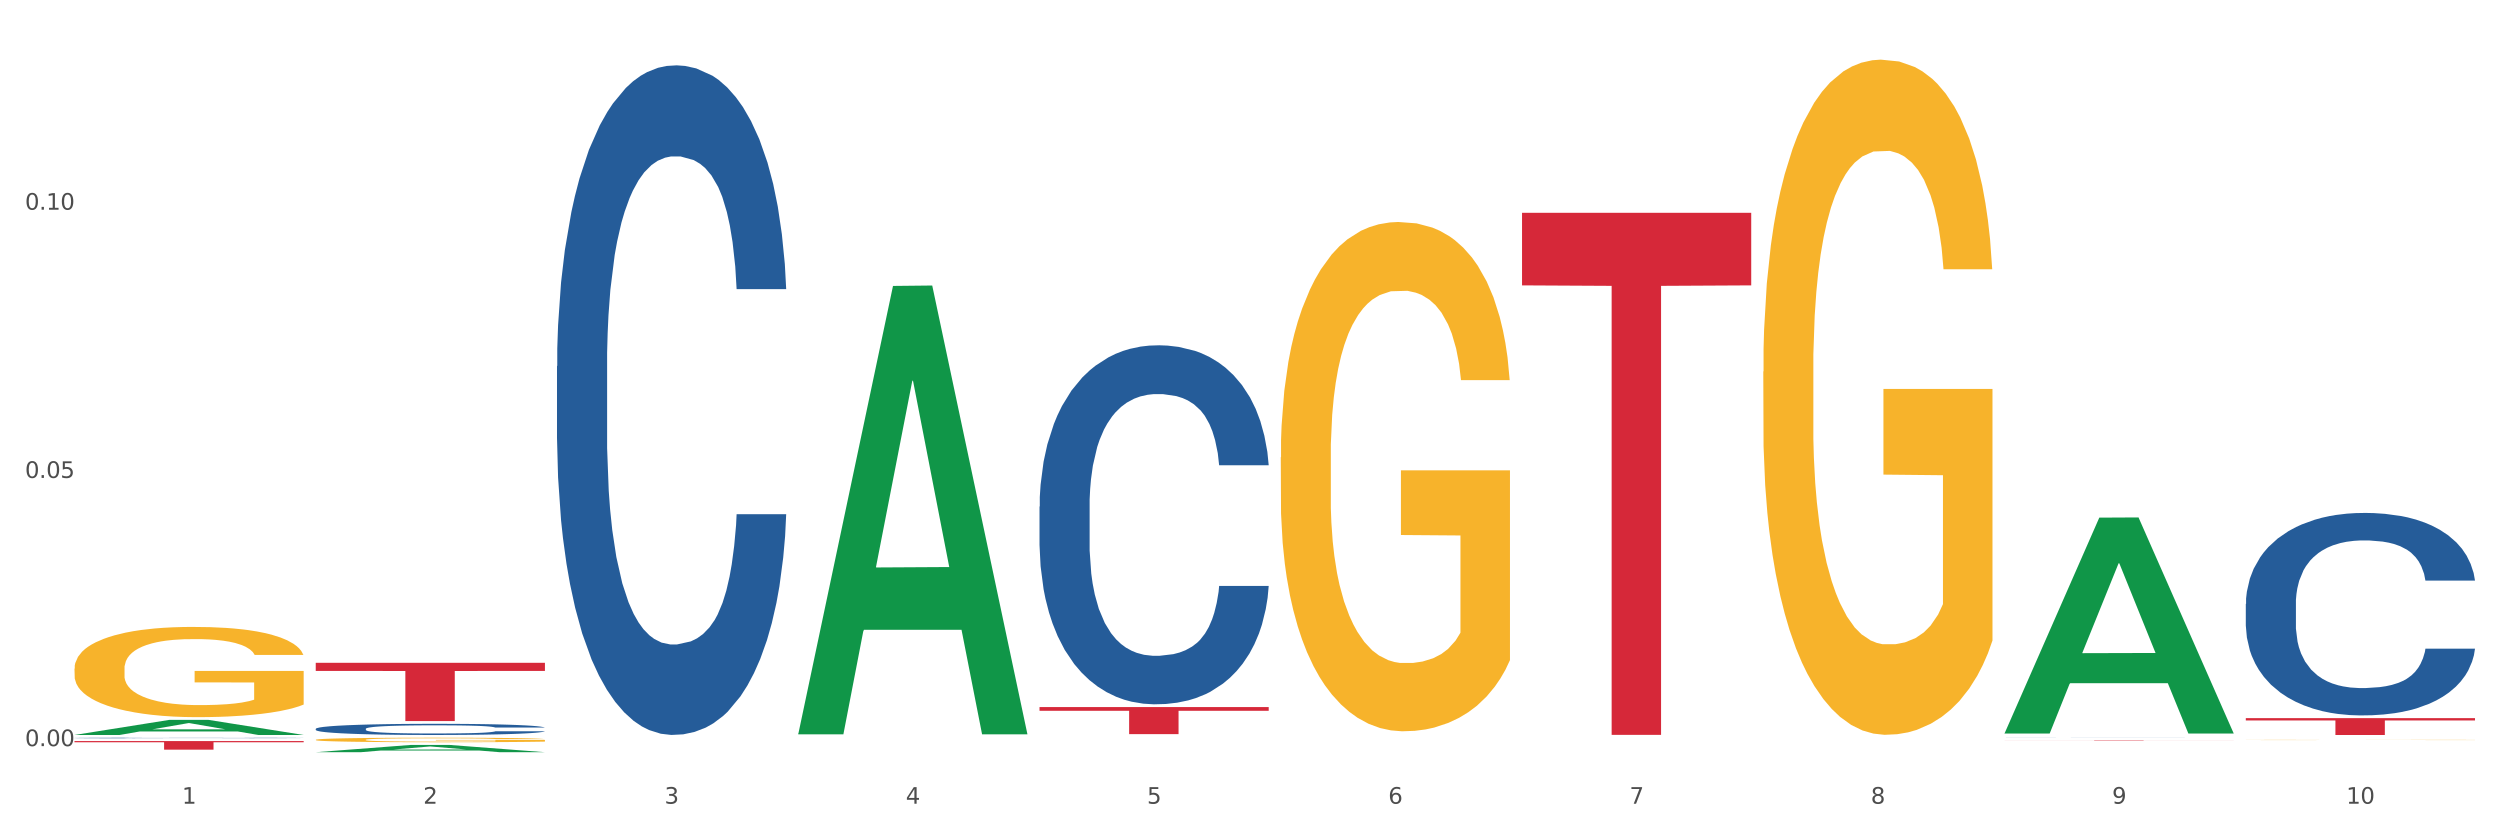 <?xml version="1.0" encoding="utf-8" standalone="no"?>
<!DOCTYPE svg PUBLIC "-//W3C//DTD SVG 1.1//EN"
  "http://www.w3.org/Graphics/SVG/1.1/DTD/svg11.dtd">
<svg xmlns:xlink="http://www.w3.org/1999/xlink" width="1080pt" height="360pt" viewBox="0 0 1080 360" xmlns="http://www.w3.org/2000/svg" version="1.1">
 <rect x="0" y="0" width="1080" height="360" fill="#333333" stroke="none"/>
 <defs>
  <style type="text/css">*{stroke-linejoin: round; stroke-linecap: butt}</style>
 </defs>
 <g id="figure_1">
  <g id="patch_1">
   <path d="M 0 360 
L 1080 360 
L 1080 0 
L 0 0 
z
" style="fill: #ffffff; stroke: #ffffff; stroke-linejoin: miter"/>
  </g>
  <g id="axes_1">
   <g id="matplotlib.axis_1">
    <g id="xtick_1">
     <g id="text_1">
      <!-- 1 -->
      <g style="fill: #4d4d4d" transform="translate(78.627 347.204) scale(0.096 -0.096)">
       <defs>
        <path id="DejaVuSans-31" d="M 794 531 
L 1825 531 
L 1825 4091 
L 703 3866 
L 703 4441 
L 1819 4666 
L 2450 4666 
L 2450 531 
L 3481 531 
L 3481 0 
L 794 0 
L 794 531 
z
" transform="scale(0.016)"/>
       </defs>
       <use xlink:href="#DejaVuSans-31"/>
      </g>
     </g>
    </g>
    <g id="xtick_2">
     <g id="text_2">
      <!-- 2 -->
      <g style="fill: #4d4d4d" transform="translate(182.851 347.204) scale(0.096 -0.096)">
       <defs>
        <path id="DejaVuSans-32" d="M 1228 531 
L 3431 531 
L 3431 0 
L 469 0 
L 469 531 
Q 828 903 1448 1529 
Q 2069 2156 2228 2338 
Q 2531 2678 2651 2914 
Q 2772 3150 2772 3378 
Q 2772 3750 2511 3984 
Q 2250 4219 1831 4219 
Q 1534 4219 1204 4116 
Q 875 4013 500 3803 
L 500 4441 
Q 881 4594 1212 4672 
Q 1544 4750 1819 4750 
Q 2544 4750 2975 4387 
Q 3406 4025 3406 3419 
Q 3406 3131 3298 2873 
Q 3191 2616 2906 2266 
Q 2828 2175 2409 1742 
Q 1991 1309 1228 531 
z
" transform="scale(0.016)"/>
       </defs>
       <use xlink:href="#DejaVuSans-32"/>
      </g>
     </g>
    </g>
    <g id="xtick_3">
     <g id="text_3">
      <!-- 3 -->
      <g style="fill: #4d4d4d" transform="translate(287.074 347.204) scale(0.096 -0.096)">
       <defs>
        <path id="DejaVuSans-33" d="M 2597 2516 
Q 3050 2419 3304 2112 
Q 3559 1806 3559 1356 
Q 3559 666 3084 287 
Q 2609 -91 1734 -91 
Q 1441 -91 1130 -33 
Q 819 25 488 141 
L 488 750 
Q 750 597 1062 519 
Q 1375 441 1716 441 
Q 2309 441 2620 675 
Q 2931 909 2931 1356 
Q 2931 1769 2642 2001 
Q 2353 2234 1838 2234 
L 1294 2234 
L 1294 2753 
L 1863 2753 
Q 2328 2753 2575 2939 
Q 2822 3125 2822 3475 
Q 2822 3834 2567 4026 
Q 2313 4219 1838 4219 
Q 1578 4219 1281 4162 
Q 984 4106 628 3988 
L 628 4550 
Q 988 4650 1302 4700 
Q 1616 4750 1894 4750 
Q 2613 4750 3031 4423 
Q 3450 4097 3450 3541 
Q 3450 3153 3228 2886 
Q 3006 2619 2597 2516 
z
" transform="scale(0.016)"/>
       </defs>
       <use xlink:href="#DejaVuSans-33"/>
      </g>
     </g>
    </g>
    <g id="xtick_4">
     <g id="text_4">
      <!-- 4 -->
      <g style="fill: #4d4d4d" transform="translate(391.298 347.204) scale(0.096 -0.096)">
       <defs>
        <path id="DejaVuSans-34" d="M 2419 4116 
L 825 1625 
L 2419 1625 
L 2419 4116 
z
M 2253 4666 
L 3047 4666 
L 3047 1625 
L 3713 1625 
L 3713 1100 
L 3047 1100 
L 3047 0 
L 2419 0 
L 2419 1100 
L 313 1100 
L 313 1709 
L 2253 4666 
z
" transform="scale(0.016)"/>
       </defs>
       <use xlink:href="#DejaVuSans-34"/>
      </g>
     </g>
    </g>
    <g id="xtick_5">
     <g id="text_5">
      <!-- 5 -->
      <g style="fill: #4d4d4d" transform="translate(495.522 347.204) scale(0.096 -0.096)">
       <defs>
        <path id="DejaVuSans-35" d="M 691 4666 
L 3169 4666 
L 3169 4134 
L 1269 4134 
L 1269 2991 
Q 1406 3038 1543 3061 
Q 1681 3084 1819 3084 
Q 2600 3084 3056 2656 
Q 3513 2228 3513 1497 
Q 3513 744 3044 326 
Q 2575 -91 1722 -91 
Q 1428 -91 1123 -41 
Q 819 9 494 109 
L 494 744 
Q 775 591 1075 516 
Q 1375 441 1709 441 
Q 2250 441 2565 725 
Q 2881 1009 2881 1497 
Q 2881 1984 2565 2268 
Q 2250 2553 1709 2553 
Q 1456 2553 1204 2497 
Q 953 2441 691 2322 
L 691 4666 
z
" transform="scale(0.016)"/>
       </defs>
       <use xlink:href="#DejaVuSans-35"/>
      </g>
     </g>
    </g>
    <g id="xtick_6">
     <g id="text_6">
      <!-- 6 -->
      <g style="fill: #4d4d4d" transform="translate(599.745 347.204) scale(0.096 -0.096)">
       <defs>
        <path id="DejaVuSans-36" d="M 2113 2584 
Q 1688 2584 1439 2293 
Q 1191 2003 1191 1497 
Q 1191 994 1439 701 
Q 1688 409 2113 409 
Q 2538 409 2786 701 
Q 3034 994 3034 1497 
Q 3034 2003 2786 2293 
Q 2538 2584 2113 2584 
z
M 3366 4563 
L 3366 3988 
Q 3128 4100 2886 4159 
Q 2644 4219 2406 4219 
Q 1781 4219 1451 3797 
Q 1122 3375 1075 2522 
Q 1259 2794 1537 2939 
Q 1816 3084 2150 3084 
Q 2853 3084 3261 2657 
Q 3669 2231 3669 1497 
Q 3669 778 3244 343 
Q 2819 -91 2113 -91 
Q 1303 -91 875 529 
Q 447 1150 447 2328 
Q 447 3434 972 4092 
Q 1497 4750 2381 4750 
Q 2619 4750 2861 4703 
Q 3103 4656 3366 4563 
z
" transform="scale(0.016)"/>
       </defs>
       <use xlink:href="#DejaVuSans-36"/>
      </g>
     </g>
    </g>
    <g id="xtick_7">
     <g id="text_7">
      <!-- 7 -->
      <g style="fill: #4d4d4d" transform="translate(703.969 347.204) scale(0.096 -0.096)">
       <defs>
        <path id="DejaVuSans-37" d="M 525 4666 
L 3525 4666 
L 3525 4397 
L 1831 0 
L 1172 0 
L 2766 4134 
L 525 4134 
L 525 4666 
z
" transform="scale(0.016)"/>
       </defs>
       <use xlink:href="#DejaVuSans-37"/>
      </g>
     </g>
    </g>
    <g id="xtick_8">
     <g id="text_8">
      <!-- 8 -->
      <g style="fill: #4d4d4d" transform="translate(808.193 347.204) scale(0.096 -0.096)">
       <defs>
        <path id="DejaVuSans-38" d="M 2034 2216 
Q 1584 2216 1326 1975 
Q 1069 1734 1069 1313 
Q 1069 891 1326 650 
Q 1584 409 2034 409 
Q 2484 409 2743 651 
Q 3003 894 3003 1313 
Q 3003 1734 2745 1975 
Q 2488 2216 2034 2216 
z
M 1403 2484 
Q 997 2584 770 2862 
Q 544 3141 544 3541 
Q 544 4100 942 4425 
Q 1341 4750 2034 4750 
Q 2731 4750 3128 4425 
Q 3525 4100 3525 3541 
Q 3525 3141 3298 2862 
Q 3072 2584 2669 2484 
Q 3125 2378 3379 2068 
Q 3634 1759 3634 1313 
Q 3634 634 3220 271 
Q 2806 -91 2034 -91 
Q 1263 -91 848 271 
Q 434 634 434 1313 
Q 434 1759 690 2068 
Q 947 2378 1403 2484 
z
M 1172 3481 
Q 1172 3119 1398 2916 
Q 1625 2713 2034 2713 
Q 2441 2713 2670 2916 
Q 2900 3119 2900 3481 
Q 2900 3844 2670 4047 
Q 2441 4250 2034 4250 
Q 1625 4250 1398 4047 
Q 1172 3844 1172 3481 
z
" transform="scale(0.016)"/>
       </defs>
       <use xlink:href="#DejaVuSans-38"/>
      </g>
     </g>
    </g>
    <g id="xtick_9">
     <g id="text_9">
      <!-- 9 -->
      <g style="fill: #4d4d4d" transform="translate(912.416 347.204) scale(0.096 -0.096)">
       <defs>
        <path id="DejaVuSans-39" d="M 703 97 
L 703 672 
Q 941 559 1184 500 
Q 1428 441 1663 441 
Q 2288 441 2617 861 
Q 2947 1281 2994 2138 
Q 2813 1869 2534 1725 
Q 2256 1581 1919 1581 
Q 1219 1581 811 2004 
Q 403 2428 403 3163 
Q 403 3881 828 4315 
Q 1253 4750 1959 4750 
Q 2769 4750 3195 4129 
Q 3622 3509 3622 2328 
Q 3622 1225 3098 567 
Q 2575 -91 1691 -91 
Q 1453 -91 1209 -44 
Q 966 3 703 97 
z
M 1959 2075 
Q 2384 2075 2632 2365 
Q 2881 2656 2881 3163 
Q 2881 3666 2632 3958 
Q 2384 4250 1959 4250 
Q 1534 4250 1286 3958 
Q 1038 3666 1038 3163 
Q 1038 2656 1286 2365 
Q 1534 2075 1959 2075 
z
" transform="scale(0.016)"/>
       </defs>
       <use xlink:href="#DejaVuSans-39"/>
      </g>
     </g>
    </g>
    <g id="xtick_10">
     <g id="text_10">
      <!-- 10 -->
      <g style="fill: #4d4d4d" transform="translate(1013.586 347.204) scale(0.096 -0.096)">
       <defs>
        <path id="DejaVuSans-30" d="M 2034 4250 
Q 1547 4250 1301 3770 
Q 1056 3291 1056 2328 
Q 1056 1369 1301 889 
Q 1547 409 2034 409 
Q 2525 409 2770 889 
Q 3016 1369 3016 2328 
Q 3016 3291 2770 3770 
Q 2525 4250 2034 4250 
z
M 2034 4750 
Q 2819 4750 3233 4129 
Q 3647 3509 3647 2328 
Q 3647 1150 3233 529 
Q 2819 -91 2034 -91 
Q 1250 -91 836 529 
Q 422 1150 422 2328 
Q 422 3509 836 4129 
Q 1250 4750 2034 4750 
z
" transform="scale(0.016)"/>
       </defs>
       <use xlink:href="#DejaVuSans-31"/>
       <use xlink:href="#DejaVuSans-30" transform="translate(63.623 0)"/>
      </g>
     </g>
    </g>
    <g id="xtick_11"/>
    <g id="xtick_12"/>
    <g id="xtick_13"/>
    <g id="xtick_14"/>
    <g id="xtick_15"/>
    <g id="xtick_16"/>
    <g id="xtick_17"/>
    <g id="xtick_18"/>
    <g id="xtick_19"/>
   </g>
   <g id="matplotlib.axis_2">
    <g id="ytick_1">
     <g id="text_11">
      <!-- 0.00 -->
      <g style="fill: #4d4d4d" transform="translate(10.8 322.331) scale(0.096 -0.096)">
       <defs>
        <path id="DejaVuSans-2e" d="M 684 794 
L 1344 794 
L 1344 0 
L 684 0 
L 684 794 
z
" transform="scale(0.016)"/>
       </defs>
       <use xlink:href="#DejaVuSans-30"/>
       <use xlink:href="#DejaVuSans-2e" transform="translate(63.623 0)"/>
       <use xlink:href="#DejaVuSans-30" transform="translate(95.41 0)"/>
       <use xlink:href="#DejaVuSans-30" transform="translate(159.033 0)"/>
      </g>
     </g>
    </g>
    <g id="ytick_2">
     <g id="text_12">
      <!-- 0.05 -->
      <g style="fill: #4d4d4d" transform="translate(10.8 206.462) scale(0.096 -0.096)">
       <use xlink:href="#DejaVuSans-30"/>
       <use xlink:href="#DejaVuSans-2e" transform="translate(63.623 0)"/>
       <use xlink:href="#DejaVuSans-30" transform="translate(95.41 0)"/>
       <use xlink:href="#DejaVuSans-35" transform="translate(159.033 0)"/>
      </g>
     </g>
    </g>
    <g id="ytick_3">
     <g id="text_13">
      <!-- 0.10 -->
      <g style="fill: #4d4d4d" transform="translate(10.8 90.592) scale(0.096 -0.096)">
       <use xlink:href="#DejaVuSans-30"/>
       <use xlink:href="#DejaVuSans-2e" transform="translate(63.623 0)"/>
       <use xlink:href="#DejaVuSans-31" transform="translate(95.41 0)"/>
       <use xlink:href="#DejaVuSans-30" transform="translate(159.033 0)"/>
      </g>
     </g>
    </g>
    <g id="ytick_4"/>
    <g id="ytick_5"/>
    <g id="ytick_6"/>
   </g>
   <g id="PolyCollection_1">
    <path d="M 32.175 317.5 
L 32.277 317.494 
L 73.107 310.992 
L 90.051 310.986 
L 131.187 317.512 
L 111.589 317.512 
L 102.709 315.992 
L 60.552 315.992 
L 60.246 316.017 
L 51.671 317.512 
L 32.175 317.512 
L 32.175 317.5 
L 65.86 315.085 
L 97.401 315.079 
L 81.783 312.377 
L 81.579 312.364 
L 81.375 312.383 
L 65.758 315.079 
L 65.86 315.085 
L 32.175 317.5 
z
" clip-path="url(#pa14720cb30)" style="fill: #109648"/>
    <path d="M 32.175 318.808 
L 32.292 318.807 
L 32.292 318.8 
L 32.643 318.791 
L 33.931 318.773 
L 35.569 318.76 
L 38.378 318.744 
L 39.899 318.738 
L 41.889 318.73 
L 45.985 318.719 
L 50.667 318.709 
L 53.944 318.703 
L 56.401 318.7 
L 61.902 318.693 
L 65.062 318.69 
L 68.339 318.688 
L 71.148 318.687 
L 75.829 318.685 
L 79.575 318.684 
L 83.905 318.684 
L 87.533 318.684 
L 92.331 318.685 
L 99.354 318.688 
L 102.045 318.69 
L 105.674 318.693 
L 109.419 318.697 
L 112.462 318.701 
L 115.973 318.707 
L 119.601 318.714 
L 123.112 318.724 
L 125.57 318.733 
L 127.559 318.742 
L 129.315 318.753 
L 130.602 318.766 
L 131.187 318.776 
L 109.77 318.776 
L 109.185 318.767 
L 108.014 318.757 
L 106.844 318.75 
L 105.557 318.744 
L 103.567 318.738 
L 101.811 318.734 
L 98.886 318.729 
L 96.194 318.726 
L 93.97 318.724 
L 91.278 318.723 
L 85.543 318.721 
L 81.447 318.721 
L 78.872 318.722 
L 75.712 318.723 
L 73.021 318.725 
L 69.861 318.728 
L 67.403 318.731 
L 64.945 318.736 
L 63.541 318.739 
L 61.434 318.744 
L 60.03 318.749 
L 58.157 318.756 
L 57.104 318.762 
L 55.231 318.776 
L 54.412 318.787 
L 54.061 318.794 
L 53.827 318.802 
L 53.827 318.841 
L 54.529 318.859 
L 55.114 318.867 
L 56.05 318.875 
L 57.806 318.886 
L 60.381 318.897 
L 63.072 318.905 
L 65.296 318.91 
L 67.403 318.913 
L 69.509 318.916 
L 72.084 318.919 
L 74.191 318.92 
L 77.351 318.922 
L 81.096 318.922 
L 84.022 318.922 
L 89.991 318.921 
L 92.683 318.92 
L 95.257 318.918 
L 98.066 318.915 
L 100.29 318.912 
L 101.577 318.91 
L 103.684 318.905 
L 105.322 318.9 
L 106.727 318.894 
L 107.663 318.889 
L 108.717 318.882 
L 109.536 318.873 
L 109.77 318.869 
L 131.187 318.869 
L 130.719 318.878 
L 129.9 318.887 
L 128.262 318.898 
L 126.974 318.905 
L 124.985 318.913 
L 122.878 318.921 
L 119.952 318.928 
L 117.26 318.934 
L 114.451 318.939 
L 111.408 318.944 
L 105.908 318.95 
L 103.918 318.952 
L 99.705 318.955 
L 96.428 318.957 
L 91.629 318.958 
L 86.714 318.959 
L 81.564 318.96 
L 77 318.959 
L 71.967 318.958 
L 68.807 318.956 
L 65.296 318.954 
L 61.2 318.95 
L 57.338 318.946 
L 53.71 318.941 
L 50.316 318.935 
L 47.156 318.929 
L 43.059 318.918 
L 40.016 318.907 
L 37.793 318.897 
L 36.271 318.889 
L 34.75 318.878 
L 33.931 318.871 
L 32.643 318.854 
L 32.175 318.837 
L 32.175 318.808 
z
" clip-path="url(#pa14720cb30)" style="fill: #255c99"/>
    <path d="M 136.399 314.855 
L 136.516 314.851 
L 136.516 314.727 
L 136.867 314.56 
L 138.154 314.251 
L 139.793 314.018 
L 142.602 313.745 
L 144.123 313.63 
L 146.113 313.502 
L 150.209 313.295 
L 154.89 313.119 
L 158.167 313.022 
L 160.625 312.96 
L 166.126 312.85 
L 169.286 312.801 
L 172.563 312.762 
L 175.372 312.735 
L 180.053 312.705 
L 183.798 312.691 
L 188.129 312.687 
L 191.757 312.691 
L 196.555 312.709 
L 203.577 312.762 
L 206.269 312.793 
L 209.897 312.846 
L 213.642 312.916 
L 216.685 312.987 
L 220.196 313.088 
L 223.824 313.22 
L 227.336 313.388 
L 229.793 313.542 
L 231.783 313.705 
L 233.538 313.903 
L 234.826 314.119 
L 235.411 314.3 
L 213.993 314.3 
L 213.408 314.137 
L 212.238 313.96 
L 211.068 313.841 
L 209.78 313.745 
L 207.791 313.634 
L 206.035 313.564 
L 203.109 313.48 
L 200.417 313.427 
L 198.194 313.396 
L 195.502 313.37 
L 189.767 313.344 
L 185.671 313.344 
L 183.096 313.352 
L 179.936 313.374 
L 177.244 313.405 
L 174.084 313.458 
L 171.626 313.515 
L 169.169 313.59 
L 167.764 313.643 
L 165.658 313.74 
L 164.253 313.819 
L 162.381 313.956 
L 161.327 314.053 
L 159.455 314.304 
L 158.635 314.489 
L 158.284 314.617 
L 158.05 314.758 
L 158.05 315.445 
L 158.752 315.754 
L 159.338 315.886 
L 160.274 316.036 
L 162.029 316.23 
L 164.604 316.419 
L 167.296 316.556 
L 169.52 316.64 
L 171.626 316.701 
L 173.733 316.75 
L 176.308 316.794 
L 178.415 316.82 
L 181.575 316.847 
L 185.32 316.86 
L 188.246 316.86 
L 194.214 316.838 
L 196.906 316.816 
L 199.481 316.785 
L 202.29 316.737 
L 204.514 316.684 
L 205.801 316.644 
L 207.908 316.56 
L 209.546 316.472 
L 210.951 316.371 
L 211.887 316.283 
L 212.94 316.151 
L 213.759 316.001 
L 213.993 315.921 
L 235.411 315.921 
L 234.943 316.08 
L 234.124 316.234 
L 232.485 316.441 
L 231.198 316.56 
L 229.208 316.706 
L 227.102 316.829 
L 224.176 316.966 
L 221.484 317.067 
L 218.675 317.155 
L 215.632 317.235 
L 210.131 317.345 
L 208.142 317.376 
L 203.928 317.428 
L 200.651 317.459 
L 195.853 317.49 
L 190.937 317.508 
L 185.788 317.512 
L 181.223 317.503 
L 176.191 317.477 
L 173.031 317.451 
L 169.52 317.411 
L 165.424 317.349 
L 161.561 317.274 
L 157.933 317.186 
L 154.539 317.085 
L 151.379 316.97 
L 147.283 316.781 
L 144.24 316.596 
L 142.016 316.424 
L 140.495 316.278 
L 138.973 316.093 
L 138.154 315.965 
L 136.867 315.657 
L 136.399 315.371 
L 136.399 314.855 
z
" clip-path="url(#pa14720cb30)" style="fill: #255c99"/>
    <path d="M 240.622 158.2 
L 240.739 157.936 
L 240.739 150.539 
L 241.09 140.5 
L 242.378 122.007 
L 244.016 108.006 
L 246.825 91.627 
L 248.347 84.758 
L 250.336 77.097 
L 254.432 64.681 
L 259.114 54.113 
L 262.391 48.301 
L 264.849 44.603 
L 270.349 37.998 
L 273.509 35.093 
L 276.786 32.715 
L 279.595 31.13 
L 284.277 29.281 
L 288.022 28.488 
L 292.352 28.224 
L 295.98 28.488 
L 300.779 29.545 
L 307.801 32.715 
L 310.493 34.564 
L 314.121 37.734 
L 317.866 41.961 
L 320.909 46.188 
L 324.42 52.264 
L 328.048 60.189 
L 331.559 70.228 
L 334.017 79.475 
L 336.007 89.249 
L 337.762 101.137 
L 339.049 114.082 
L 339.635 124.913 
L 318.217 124.913 
L 317.632 115.139 
L 316.462 104.572 
L 315.291 97.439 
L 314.004 91.627 
L 312.014 85.022 
L 310.259 80.795 
L 307.333 75.776 
L 304.641 72.606 
L 302.417 70.757 
L 299.725 69.172 
L 293.991 67.586 
L 289.894 67.586 
L 287.32 68.115 
L 284.16 69.436 
L 281.468 71.285 
L 278.308 74.455 
L 275.85 77.889 
L 273.392 82.38 
L 271.988 85.551 
L 269.881 91.363 
L 268.477 96.118 
L 266.604 104.307 
L 265.551 110.119 
L 263.678 125.177 
L 262.859 136.273 
L 262.508 143.934 
L 262.274 152.388 
L 262.274 193.6 
L 262.976 212.092 
L 263.561 220.018 
L 264.498 229 
L 266.253 240.624 
L 268.828 251.983 
L 271.52 260.173 
L 273.743 265.192 
L 275.85 268.891 
L 277.957 271.797 
L 280.532 274.438 
L 282.638 276.023 
L 285.798 277.609 
L 289.543 278.401 
L 292.469 278.401 
L 298.438 277.08 
L 301.13 275.759 
L 303.705 273.91 
L 306.513 271.004 
L 308.737 267.834 
L 310.025 265.456 
L 312.131 260.437 
L 313.77 255.153 
L 315.174 249.077 
L 316.11 243.794 
L 317.164 235.868 
L 317.983 226.886 
L 318.217 222.131 
L 339.635 222.131 
L 339.167 231.641 
L 338.347 240.888 
L 336.709 253.304 
L 335.421 260.437 
L 333.432 269.155 
L 331.325 276.552 
L 328.399 284.741 
L 325.707 290.817 
L 322.899 296.101 
L 319.856 300.856 
L 314.355 307.461 
L 312.365 309.31 
L 308.152 312.48 
L 304.875 314.329 
L 300.077 316.179 
L 295.161 317.235 
L 290.011 317.5 
L 285.447 316.971 
L 280.414 315.386 
L 277.254 313.801 
L 273.743 311.423 
L 269.647 307.725 
L 265.785 303.234 
L 262.157 297.95 
L 258.763 291.874 
L 255.603 285.006 
L 251.507 273.646 
L 248.464 262.55 
L 246.24 252.247 
L 244.718 243.529 
L 243.197 232.434 
L 242.378 224.773 
L 241.09 206.28 
L 240.622 189.109 
L 240.622 158.2 
z
" clip-path="url(#pa14720cb30)" style="fill: #255c99"/>
    <path d="M 449.069 218.853 
L 449.187 218.711 
L 449.187 214.745 
L 449.538 209.362 
L 450.825 199.447 
L 452.464 191.939 
L 455.272 183.157 
L 456.794 179.474 
L 458.783 175.366 
L 462.88 168.709 
L 467.561 163.043 
L 470.838 159.926 
L 473.296 157.943 
L 478.797 154.402 
L 481.957 152.844 
L 485.234 151.569 
L 488.042 150.719 
L 492.724 149.728 
L 496.469 149.303 
L 500.799 149.161 
L 504.427 149.303 
L 509.226 149.869 
L 516.248 151.569 
L 518.94 152.561 
L 522.568 154.26 
L 526.313 156.527 
L 529.356 158.793 
L 532.867 162.051 
L 536.495 166.301 
L 540.006 171.683 
L 542.464 176.641 
L 544.454 181.882 
L 546.209 188.256 
L 547.497 195.197 
L 548.082 201.005 
L 526.664 201.005 
L 526.079 195.764 
L 524.909 190.098 
L 523.738 186.273 
L 522.451 183.157 
L 520.461 179.616 
L 518.706 177.349 
L 515.78 174.658 
L 513.088 172.958 
L 510.864 171.967 
L 508.173 171.117 
L 502.438 170.267 
L 498.342 170.267 
L 495.767 170.55 
L 492.607 171.258 
L 489.915 172.25 
L 486.755 173.95 
L 484.297 175.791 
L 481.84 178.199 
L 480.435 179.899 
L 478.328 183.015 
L 476.924 185.565 
L 475.051 189.956 
L 473.998 193.072 
L 472.126 201.146 
L 471.306 207.096 
L 470.955 211.203 
L 470.721 215.736 
L 470.721 237.834 
L 471.423 247.749 
L 472.009 251.999 
L 472.945 256.815 
L 474.7 263.047 
L 477.275 269.138 
L 479.967 273.529 
L 482.191 276.221 
L 484.297 278.204 
L 486.404 279.762 
L 488.979 281.178 
L 491.085 282.028 
L 494.245 282.878 
L 497.991 283.303 
L 500.916 283.303 
L 506.885 282.595 
L 509.577 281.887 
L 512.152 280.895 
L 514.961 279.337 
L 517.184 277.637 
L 518.472 276.362 
L 520.578 273.671 
L 522.217 270.838 
L 523.621 267.58 
L 524.558 264.747 
L 525.611 260.497 
L 526.43 255.681 
L 526.664 253.132 
L 548.082 253.132 
L 547.614 258.231 
L 546.795 263.189 
L 545.156 269.846 
L 543.869 273.671 
L 541.879 278.345 
L 539.772 282.312 
L 536.846 286.703 
L 534.155 289.961 
L 531.346 292.794 
L 528.303 295.343 
L 522.802 298.885 
L 520.813 299.876 
L 516.599 301.576 
L 513.322 302.567 
L 508.524 303.559 
L 503.608 304.126 
L 498.459 304.267 
L 493.894 303.984 
L 488.862 303.134 
L 485.702 302.284 
L 482.191 301.009 
L 478.094 299.026 
L 474.232 296.618 
L 470.604 293.785 
L 467.21 290.527 
L 464.05 286.844 
L 459.954 280.753 
L 456.911 274.804 
L 454.687 269.28 
L 453.166 264.605 
L 451.644 258.656 
L 450.825 254.548 
L 449.538 244.633 
L 449.069 235.426 
L 449.069 218.853 
z
" clip-path="url(#pa14720cb30)" style="fill: #255c99"/>
    <path d="M 865.964 318.706 
L 866.081 318.706 
L 866.081 318.705 
L 866.432 318.703 
L 867.719 318.7 
L 869.358 318.698 
L 872.167 318.695 
L 873.688 318.694 
L 875.678 318.692 
L 879.774 318.69 
L 884.456 318.688 
L 887.733 318.687 
L 890.19 318.687 
L 895.691 318.686 
L 898.851 318.685 
L 902.128 318.685 
L 904.937 318.684 
L 909.618 318.684 
L 913.364 318.684 
L 917.694 318.684 
L 921.322 318.684 
L 926.12 318.684 
L 933.143 318.685 
L 935.834 318.685 
L 939.463 318.686 
L 943.208 318.686 
L 946.251 318.687 
L 949.762 318.688 
L 953.39 318.689 
L 956.901 318.691 
L 959.359 318.693 
L 961.348 318.694 
L 963.104 318.697 
L 964.391 318.699 
L 964.976 318.701 
L 943.559 318.701 
L 942.974 318.699 
L 941.803 318.697 
L 940.633 318.696 
L 939.346 318.695 
L 937.356 318.694 
L 935.6 318.693 
L 932.674 318.692 
L 929.983 318.692 
L 927.759 318.691 
L 925.067 318.691 
L 919.332 318.691 
L 915.236 318.691 
L 912.661 318.691 
L 909.501 318.691 
L 906.81 318.691 
L 903.65 318.692 
L 901.192 318.692 
L 898.734 318.693 
L 897.33 318.694 
L 895.223 318.695 
L 893.819 318.696 
L 891.946 318.697 
L 890.893 318.698 
L 889.02 318.701 
L 888.201 318.703 
L 887.85 318.704 
L 887.616 318.705 
L 887.616 318.712 
L 888.318 318.716 
L 888.903 318.717 
L 889.839 318.719 
L 891.595 318.721 
L 894.17 318.723 
L 896.861 318.724 
L 899.085 318.725 
L 901.192 318.725 
L 903.298 318.726 
L 905.873 318.726 
L 907.98 318.727 
L 911.14 318.727 
L 914.885 318.727 
L 917.811 318.727 
L 923.78 318.727 
L 926.472 318.727 
L 929.046 318.726 
L 931.855 318.726 
L 934.079 318.725 
L 935.366 318.725 
L 937.473 318.724 
L 939.111 318.723 
L 940.516 318.722 
L 941.452 318.721 
L 942.505 318.72 
L 943.325 318.718 
L 943.559 318.717 
L 964.976 318.717 
L 964.508 318.719 
L 963.689 318.721 
L 962.05 318.723 
L 960.763 318.724 
L 958.773 318.726 
L 956.667 318.727 
L 953.741 318.728 
L 951.049 318.729 
L 948.24 318.73 
L 945.197 318.731 
L 939.697 318.732 
L 937.707 318.732 
L 933.494 318.733 
L 930.217 318.733 
L 925.418 318.734 
L 920.503 318.734 
L 915.353 318.734 
L 910.789 318.734 
L 905.756 318.734 
L 902.596 318.733 
L 899.085 318.733 
L 894.989 318.732 
L 891.127 318.731 
L 887.499 318.731 
L 884.105 318.729 
L 880.945 318.728 
L 876.848 318.726 
L 873.805 318.724 
L 871.582 318.723 
L 870.06 318.721 
L 868.539 318.719 
L 867.719 318.718 
L 866.432 318.715 
L 865.964 318.712 
L 865.964 318.706 
z
" clip-path="url(#pa14720cb30)" style="fill: #255c99"/>
    <path d="M 970.188 260.889 
L 970.305 260.809 
L 970.305 258.572 
L 970.656 255.536 
L 971.943 249.944 
L 973.582 245.71 
L 976.39 240.756 
L 977.912 238.679 
L 979.902 236.362 
L 983.998 232.607 
L 988.679 229.411 
L 991.956 227.654 
L 994.414 226.535 
L 999.915 224.538 
L 1003.075 223.659 
L 1006.352 222.94 
L 1009.161 222.461 
L 1013.842 221.902 
L 1017.587 221.662 
L 1021.917 221.582 
L 1025.546 221.662 
L 1030.344 221.981 
L 1037.366 222.94 
L 1040.058 223.499 
L 1043.686 224.458 
L 1047.431 225.736 
L 1050.474 227.015 
L 1053.985 228.852 
L 1057.613 231.249 
L 1061.125 234.285 
L 1063.582 237.081 
L 1065.572 240.037 
L 1067.327 243.632 
L 1068.615 247.547 
L 1069.2 250.823 
L 1047.782 250.823 
L 1047.197 247.867 
L 1046.027 244.671 
L 1044.857 242.514 
L 1043.569 240.756 
L 1041.58 238.759 
L 1039.824 237.481 
L 1036.898 235.963 
L 1034.206 235.004 
L 1031.983 234.445 
L 1029.291 233.965 
L 1023.556 233.486 
L 1019.46 233.486 
L 1016.885 233.646 
L 1013.725 234.045 
L 1011.033 234.604 
L 1007.873 235.563 
L 1005.415 236.602 
L 1002.958 237.96 
L 1001.553 238.919 
L 999.447 240.676 
L 998.042 242.114 
L 996.17 244.591 
L 995.116 246.349 
L 993.244 250.903 
L 992.424 254.258 
L 992.073 256.575 
L 991.839 259.132 
L 991.839 271.595 
L 992.541 277.187 
L 993.127 279.584 
L 994.063 282.3 
L 995.818 285.816 
L 998.393 289.251 
L 1001.085 291.728 
L 1003.309 293.246 
L 1005.415 294.364 
L 1007.522 295.243 
L 1010.097 296.042 
L 1012.203 296.521 
L 1015.363 297.001 
L 1019.109 297.24 
L 1022.035 297.24 
L 1028.003 296.841 
L 1030.695 296.441 
L 1033.27 295.882 
L 1036.079 295.003 
L 1038.303 294.045 
L 1039.59 293.326 
L 1041.697 291.808 
L 1043.335 290.21 
L 1044.739 288.372 
L 1045.676 286.774 
L 1046.729 284.378 
L 1047.548 281.661 
L 1047.782 280.223 
L 1069.2 280.223 
L 1068.732 283.099 
L 1067.913 285.896 
L 1066.274 289.651 
L 1064.987 291.808 
L 1062.997 294.444 
L 1060.89 296.681 
L 1057.965 299.158 
L 1055.273 300.995 
L 1052.464 302.593 
L 1049.421 304.031 
L 1043.92 306.028 
L 1041.931 306.588 
L 1037.717 307.546 
L 1034.44 308.106 
L 1029.642 308.665 
L 1024.726 308.985 
L 1019.577 309.064 
L 1015.012 308.905 
L 1009.98 308.425 
L 1006.82 307.946 
L 1003.309 307.227 
L 999.212 306.108 
L 995.35 304.75 
L 991.722 303.152 
L 988.328 301.315 
L 985.168 299.238 
L 981.072 295.802 
L 978.029 292.447 
L 975.805 289.331 
L 974.284 286.694 
L 972.762 283.339 
L 971.943 281.022 
L 970.656 275.43 
L 970.188 270.237 
L 970.188 260.889 
z
" clip-path="url(#pa14720cb30)" style="fill: #255c99"/>
    <path d="M 32.175 288.843 
L 32.292 288.808 
L 32.292 287.526 
L 32.526 286.422 
L 33.695 283.752 
L 35.448 281.544 
L 36.734 280.369 
L 38.02 279.408 
L 39.54 278.447 
L 41.41 277.45 
L 44.8 275.99 
L 46.904 275.242 
L 49.476 274.459 
L 54.152 273.32 
L 57.542 272.679 
L 61.049 272.145 
L 66.777 271.504 
L 70.517 271.219 
L 74.492 271.006 
L 79.285 270.863 
L 82.909 270.828 
L 90.858 270.934 
L 97.638 271.255 
L 100.911 271.504 
L 105.119 271.931 
L 107.34 272.216 
L 110.964 272.786 
L 114.705 273.533 
L 117.277 274.174 
L 121.134 275.385 
L 124.057 276.595 
L 126.745 278.091 
L 128.148 279.123 
L 129.2 280.085 
L 130.135 281.188 
L 131.071 282.933 
L 110.029 282.933 
L 109.211 281.687 
L 107.925 280.512 
L 106.054 279.372 
L 104.418 278.66 
L 101.612 277.77 
L 99.041 277.201 
L 96.352 276.773 
L 93.079 276.417 
L 90.507 276.239 
L 86.883 276.097 
L 79.752 276.133 
L 74.96 276.417 
L 71.686 276.773 
L 69.582 277.094 
L 67.712 277.45 
L 65.608 277.948 
L 63.153 278.696 
L 61.399 279.372 
L 59.646 280.227 
L 58.243 281.081 
L 56.957 282.078 
L 55.905 283.146 
L 55.087 284.25 
L 54.386 285.603 
L 53.801 287.846 
L 53.801 292.724 
L 54.035 293.828 
L 54.619 295.287 
L 55.321 296.391 
L 56.49 297.709 
L 57.542 298.599 
L 59.529 299.88 
L 61.75 300.948 
L 63.504 301.625 
L 65.257 302.195 
L 68.296 302.978 
L 71.686 303.619 
L 74.609 304.01 
L 78.583 304.366 
L 81.272 304.509 
L 83.61 304.58 
L 89.338 304.58 
L 93.429 304.473 
L 97.988 304.224 
L 101.495 303.904 
L 104.418 303.512 
L 107.691 302.871 
L 109.795 302.266 
L 109.795 294.825 
L 84.078 294.789 
L 84.078 289.84 
L 131.187 289.84 
L 131.187 304.366 
L 129.2 305.114 
L 126.979 305.791 
L 124.641 306.396 
L 121.134 307.144 
L 116.926 307.856 
L 113.185 308.354 
L 109.211 308.781 
L 104.535 309.173 
L 98.456 309.529 
L 94.715 309.671 
L 90.039 309.778 
L 84.545 309.814 
L 79.752 309.743 
L 75.076 309.565 
L 70.167 309.244 
L 65.374 308.781 
L 61.75 308.319 
L 58.126 307.749 
L 54.269 307.001 
L 51.229 306.289 
L 48.891 305.648 
L 46.32 304.829 
L 43.514 303.761 
L 41.41 302.8 
L 39.54 301.803 
L 37.552 300.521 
L 36.15 299.418 
L 34.747 298.029 
L 33.928 296.996 
L 32.993 295.394 
L 32.292 293.151 
L 32.175 288.843 
z
" clip-path="url(#pa14720cb30)" style="fill: #f7b32b"/>
    <path d="M 865.964 319.906 
L 964.976 319.906 
L 964.976 319.928 
L 926.028 319.928 
L 926.028 320.066 
L 904.677 320.066 
L 904.677 319.928 
L 865.964 319.928 
L 865.964 319.906 
L 865.964 319.906 
z
" clip-path="url(#pa14720cb30)" style="fill: #d62839"/>
    <path d="M 657.517 91.941 
L 756.529 91.941 
L 756.529 123.281 
L 717.581 123.493 
L 717.581 317.463 
L 696.23 317.463 
L 696.23 123.493 
L 657.517 123.281 
L 657.517 92.153 
L 657.517 91.941 
z
" clip-path="url(#pa14720cb30)" style="fill: #d62839"/>
    <path d="M 449.069 305.439 
L 548.082 305.439 
L 548.082 307.067 
L 509.134 307.078 
L 509.134 317.156 
L 487.783 317.156 
L 487.783 307.078 
L 449.069 307.067 
L 449.069 305.45 
L 449.069 305.439 
z
" clip-path="url(#pa14720cb30)" style="fill: #d62839"/>
    <path d="M 136.399 286.342 
L 235.411 286.342 
L 235.411 289.84 
L 196.463 289.864 
L 196.463 311.515 
L 175.112 311.515 
L 175.112 289.864 
L 136.399 289.84 
L 136.399 286.365 
L 136.399 286.342 
z
" clip-path="url(#pa14720cb30)" style="fill: #d62839"/>
    <path d="M 32.175 320.131 
L 131.187 320.131 
L 131.187 320.649 
L 92.239 320.653 
L 92.239 323.86 
L 70.888 323.86 
L 70.888 320.653 
L 32.175 320.649 
L 32.175 320.135 
L 32.175 320.131 
z
" clip-path="url(#pa14720cb30)" style="fill: #d62839"/>
    <path d="M 970.188 319.663 
L 970.304 319.663 
L 970.304 319.66 
L 970.538 319.657 
L 971.707 319.65 
L 973.461 319.644 
L 974.747 319.642 
L 976.032 319.639 
L 977.552 319.637 
L 979.422 319.634 
L 982.813 319.63 
L 984.917 319.629 
L 987.488 319.627 
L 992.164 319.624 
L 995.554 319.622 
L 999.061 319.621 
L 1004.789 319.619 
L 1008.53 319.618 
L 1012.505 319.618 
L 1017.297 319.617 
L 1020.921 319.617 
L 1028.87 319.618 
L 1035.65 319.618 
L 1038.923 319.619 
L 1043.132 319.62 
L 1045.353 319.621 
L 1048.977 319.622 
L 1052.717 319.624 
L 1055.289 319.626 
L 1059.147 319.629 
L 1062.069 319.632 
L 1064.758 319.636 
L 1066.161 319.638 
L 1067.213 319.641 
L 1068.148 319.644 
L 1069.083 319.648 
L 1048.041 319.648 
L 1047.223 319.645 
L 1045.937 319.642 
L 1044.067 319.639 
L 1042.43 319.637 
L 1039.625 319.635 
L 1037.053 319.633 
L 1034.364 319.632 
L 1031.091 319.631 
L 1028.52 319.631 
L 1024.896 319.631 
L 1017.765 319.631 
L 1012.972 319.631 
L 1009.699 319.632 
L 1007.595 319.633 
L 1005.724 319.634 
L 1003.62 319.635 
L 1001.165 319.637 
L 999.412 319.639 
L 997.659 319.641 
L 996.256 319.643 
L 994.97 319.646 
L 993.918 319.649 
L 993.1 319.651 
L 992.398 319.655 
L 991.814 319.66 
L 991.814 319.673 
L 992.047 319.676 
L 992.632 319.679 
L 993.333 319.682 
L 994.502 319.685 
L 995.554 319.688 
L 997.542 319.691 
L 999.763 319.694 
L 1001.516 319.695 
L 1003.27 319.697 
L 1006.309 319.699 
L 1009.699 319.7 
L 1012.621 319.701 
L 1016.596 319.702 
L 1019.285 319.703 
L 1021.623 319.703 
L 1027.351 319.703 
L 1031.442 319.703 
L 1036.001 319.702 
L 1039.508 319.701 
L 1042.43 319.7 
L 1045.704 319.698 
L 1047.808 319.697 
L 1047.808 319.678 
L 1022.09 319.678 
L 1022.09 319.665 
L 1069.2 319.665 
L 1069.2 319.702 
L 1067.213 319.704 
L 1064.992 319.706 
L 1062.654 319.707 
L 1059.147 319.709 
L 1054.938 319.711 
L 1051.198 319.712 
L 1047.223 319.713 
L 1042.547 319.714 
L 1036.469 319.715 
L 1032.728 319.716 
L 1028.052 319.716 
L 1022.558 319.716 
L 1017.765 319.716 
L 1013.089 319.715 
L 1008.179 319.715 
L 1003.387 319.713 
L 999.763 319.712 
L 996.139 319.711 
L 992.281 319.709 
L 989.242 319.707 
L 986.904 319.706 
L 984.332 319.703 
L 981.527 319.701 
L 979.422 319.698 
L 977.552 319.696 
L 975.565 319.693 
L 974.162 319.69 
L 972.759 319.686 
L 971.941 319.684 
L 971.006 319.68 
L 970.304 319.674 
L 970.188 319.663 
z
" clip-path="url(#pa14720cb30)" style="fill: #f7b32b"/>
    <path d="M 970.188 310.236 
L 1069.2 310.236 
L 1069.2 311.247 
L 1030.252 311.254 
L 1030.252 317.512 
L 1008.901 317.512 
L 1008.901 311.254 
L 970.188 311.247 
L 970.188 310.243 
L 970.188 310.236 
z
" clip-path="url(#pa14720cb30)" style="fill: #d62839"/>
    <path d="M 553.293 197.567 
L 553.41 197.366 
L 553.41 190.132 
L 553.644 183.903 
L 554.813 168.833 
L 556.566 156.375 
L 557.852 149.744 
L 559.138 144.318 
L 560.658 138.893 
L 562.528 133.267 
L 565.918 125.028 
L 568.022 120.809 
L 570.594 116.388 
L 575.27 109.958 
L 578.66 106.341 
L 582.167 103.327 
L 587.895 99.71 
L 591.636 98.102 
L 595.61 96.897 
L 600.403 96.093 
L 604.027 95.892 
L 611.976 96.495 
L 618.756 98.303 
L 622.029 99.71 
L 626.237 102.121 
L 628.458 103.729 
L 632.082 106.944 
L 635.823 111.163 
L 638.395 114.78 
L 642.252 121.612 
L 645.175 128.444 
L 647.863 136.884 
L 649.266 142.711 
L 650.318 148.136 
L 651.253 154.365 
L 652.189 164.211 
L 631.147 164.211 
L 630.329 157.178 
L 629.043 150.547 
L 627.173 144.117 
L 625.536 140.099 
L 622.73 135.075 
L 620.159 131.86 
L 617.47 129.449 
L 614.197 127.44 
L 611.625 126.435 
L 608.001 125.631 
L 600.87 125.832 
L 596.078 127.44 
L 592.805 129.449 
L 590.7 131.257 
L 588.83 133.267 
L 586.726 136.08 
L 584.271 140.3 
L 582.518 144.117 
L 580.764 148.94 
L 579.361 153.763 
L 578.075 159.389 
L 577.023 165.417 
L 576.205 171.646 
L 575.504 179.282 
L 574.919 191.941 
L 574.919 219.47 
L 575.153 225.699 
L 575.737 233.937 
L 576.439 240.166 
L 577.608 247.601 
L 578.66 252.624 
L 580.647 259.858 
L 582.868 265.886 
L 584.622 269.704 
L 586.375 272.919 
L 589.415 277.34 
L 592.805 280.957 
L 595.727 283.167 
L 599.702 285.177 
L 602.39 285.98 
L 604.728 286.382 
L 610.456 286.382 
L 614.548 285.779 
L 619.107 284.373 
L 622.613 282.564 
L 625.536 280.354 
L 628.809 276.737 
L 630.913 273.321 
L 630.913 231.325 
L 605.196 231.124 
L 605.196 203.194 
L 652.306 203.194 
L 652.306 285.177 
L 650.318 289.396 
L 648.097 293.214 
L 645.759 296.63 
L 642.252 300.85 
L 638.044 304.869 
L 634.303 307.682 
L 630.329 310.093 
L 625.653 312.303 
L 619.574 314.313 
L 615.833 315.117 
L 611.158 315.719 
L 605.663 315.92 
L 600.87 315.518 
L 596.195 314.514 
L 591.285 312.705 
L 586.492 310.093 
L 582.868 307.481 
L 579.244 304.266 
L 575.387 300.046 
L 572.347 296.027 
L 570.009 292.41 
L 567.438 287.789 
L 564.632 281.761 
L 562.528 276.335 
L 560.658 270.709 
L 558.67 263.475 
L 557.268 257.246 
L 555.865 249.409 
L 555.047 243.582 
L 554.111 234.54 
L 553.41 221.881 
L 553.293 197.567 
z
" clip-path="url(#pa14720cb30)" style="fill: #f7b32b"/>
    <path d="M 865.964 316.705 
L 866.066 316.617 
L 906.896 223.618 
L 923.84 223.53 
L 964.976 316.88 
L 945.378 316.88 
L 936.498 295.142 
L 894.341 295.142 
L 894.034 295.493 
L 885.46 316.88 
L 865.964 316.88 
L 865.964 316.705 
L 899.649 282.17 
L 931.19 282.082 
L 915.572 243.427 
L 915.368 243.252 
L 915.164 243.515 
L 899.547 282.082 
L 899.649 282.17 
L 865.964 316.705 
z
" clip-path="url(#pa14720cb30)" style="fill: #109648"/>
    <path d="M 344.846 316.877 
L 344.948 316.695 
L 385.778 123.523 
L 402.722 123.341 
L 443.858 317.241 
L 424.26 317.241 
L 415.379 272.088 
L 373.223 272.088 
L 372.916 272.817 
L 364.342 317.241 
L 344.846 317.241 
L 344.846 316.877 
L 378.53 245.143 
L 410.072 244.961 
L 394.454 164.67 
L 394.25 164.306 
L 394.046 164.852 
L 378.428 244.961 
L 378.53 245.143 
L 344.846 316.877 
z
" clip-path="url(#pa14720cb30)" style="fill: #109648"/>
    <path d="M 136.399 324.944 
L 136.501 324.941 
L 177.331 321.822 
L 194.275 321.819 
L 235.411 324.95 
L 215.813 324.95 
L 206.932 324.221 
L 164.775 324.221 
L 164.469 324.232 
L 155.895 324.95 
L 136.399 324.95 
L 136.399 324.944 
L 170.083 323.786 
L 201.624 323.783 
L 186.007 322.486 
L 185.803 322.481 
L 185.599 322.489 
L 169.981 323.783 
L 170.083 323.786 
L 136.399 324.944 
z
" clip-path="url(#pa14720cb30)" style="fill: #109648"/>
    <path d="M 136.399 319.591 
L 136.516 319.59 
L 136.516 319.525 
L 136.749 319.469 
L 137.918 319.335 
L 139.672 319.224 
L 140.958 319.165 
L 142.244 319.116 
L 143.763 319.068 
L 145.634 319.017 
L 149.024 318.944 
L 151.128 318.906 
L 153.699 318.867 
L 158.375 318.809 
L 161.765 318.777 
L 165.272 318.75 
L 171 318.718 
L 174.741 318.704 
L 178.716 318.693 
L 183.508 318.686 
L 187.132 318.684 
L 195.081 318.689 
L 201.861 318.705 
L 205.135 318.718 
L 209.343 318.739 
L 211.564 318.754 
L 215.188 318.783 
L 218.928 318.82 
L 221.5 318.852 
L 225.358 318.913 
L 228.28 318.974 
L 230.969 319.05 
L 232.372 319.102 
L 233.424 319.15 
L 234.359 319.206 
L 235.294 319.294 
L 214.253 319.294 
L 213.434 319.231 
L 212.148 319.172 
L 210.278 319.114 
L 208.641 319.078 
L 205.836 319.034 
L 203.264 319.005 
L 200.576 318.983 
L 197.302 318.965 
L 194.731 318.956 
L 191.107 318.949 
L 183.976 318.951 
L 179.183 318.965 
L 175.91 318.983 
L 173.806 319 
L 171.936 319.017 
L 169.831 319.043 
L 167.377 319.08 
L 165.623 319.114 
L 163.87 319.157 
L 162.467 319.2 
L 161.181 319.251 
L 160.129 319.304 
L 159.311 319.36 
L 158.609 319.428 
L 158.025 319.541 
L 158.025 319.787 
L 158.259 319.842 
L 158.843 319.916 
L 159.544 319.972 
L 160.713 320.038 
L 161.765 320.083 
L 163.753 320.147 
L 165.974 320.201 
L 167.727 320.235 
L 169.481 320.264 
L 172.52 320.303 
L 175.91 320.336 
L 178.833 320.355 
L 182.807 320.373 
L 185.496 320.38 
L 187.834 320.384 
L 193.562 320.384 
L 197.653 320.379 
L 202.212 320.366 
L 205.719 320.35 
L 208.641 320.33 
L 211.915 320.298 
L 214.019 320.267 
L 214.019 319.893 
L 188.301 319.891 
L 188.301 319.642 
L 235.411 319.642 
L 235.411 320.373 
L 233.424 320.411 
L 231.203 320.445 
L 228.865 320.475 
L 225.358 320.513 
L 221.15 320.549 
L 217.409 320.574 
L 213.434 320.596 
L 208.758 320.615 
L 202.68 320.633 
L 198.939 320.64 
L 194.263 320.646 
L 188.769 320.648 
L 183.976 320.644 
L 179.3 320.635 
L 174.39 320.619 
L 169.598 320.596 
L 165.974 320.572 
L 162.35 320.544 
L 158.492 320.506 
L 155.453 320.47 
L 153.115 320.438 
L 150.543 320.397 
L 147.738 320.343 
L 145.634 320.294 
L 143.763 320.244 
L 141.776 320.18 
L 140.373 320.124 
L 138.97 320.054 
L 138.152 320.002 
L 137.217 319.921 
L 136.516 319.808 
L 136.399 319.591 
z
" clip-path="url(#pa14720cb30)" style="fill: #f7b32b"/>
    <path d="M 761.74 160.547 
L 761.857 160.281 
L 761.857 150.691 
L 762.091 142.433 
L 763.26 122.455 
L 765.013 105.939 
L 766.299 97.149 
L 767.585 89.957 
L 769.105 82.764 
L 770.975 75.306 
L 774.365 64.384 
L 776.469 58.79 
L 779.041 52.93 
L 783.717 44.406 
L 787.107 39.611 
L 790.614 35.615 
L 796.342 30.821 
L 800.083 28.69 
L 804.057 27.091 
L 808.85 26.026 
L 812.474 25.759 
L 820.423 26.559 
L 827.203 28.956 
L 830.476 30.821 
L 834.685 34.017 
L 836.906 36.148 
L 840.529 40.41 
L 844.27 46.004 
L 846.842 50.799 
L 850.7 59.856 
L 853.622 68.913 
L 856.311 80.101 
L 857.713 87.826 
L 858.766 95.018 
L 859.701 103.276 
L 860.636 116.328 
L 839.594 116.328 
L 838.776 107.005 
L 837.49 98.214 
L 835.62 89.69 
L 833.983 84.363 
L 831.178 77.703 
L 828.606 73.441 
L 825.917 70.245 
L 822.644 67.581 
L 820.072 66.249 
L 816.448 65.183 
L 809.318 65.45 
L 804.525 67.581 
L 801.252 70.245 
L 799.148 72.642 
L 797.277 75.306 
L 795.173 79.035 
L 792.718 84.629 
L 790.965 89.69 
L 789.211 96.083 
L 787.809 102.476 
L 786.523 109.935 
L 785.471 117.926 
L 784.652 126.184 
L 783.951 136.307 
L 783.366 153.088 
L 783.366 189.582 
L 783.6 197.84 
L 784.185 208.761 
L 784.886 217.019 
L 786.055 226.875 
L 787.107 233.535 
L 789.094 243.124 
L 791.315 251.116 
L 793.069 256.177 
L 794.822 260.439 
L 797.862 266.299 
L 801.252 271.094 
L 804.174 274.024 
L 808.149 276.688 
L 810.837 277.753 
L 813.175 278.286 
L 818.903 278.286 
L 822.995 277.487 
L 827.554 275.622 
L 831.061 273.225 
L 833.983 270.295 
L 837.256 265.5 
L 839.36 260.972 
L 839.36 205.298 
L 813.643 205.032 
L 813.643 168.006 
L 860.753 168.006 
L 860.753 276.688 
L 858.766 282.282 
L 856.544 287.343 
L 854.206 291.871 
L 850.7 297.465 
L 846.491 302.793 
L 842.751 306.522 
L 838.776 309.719 
L 834.1 312.649 
L 828.021 315.313 
L 824.281 316.378 
L 819.605 317.177 
L 814.111 317.444 
L 809.318 316.911 
L 804.642 315.579 
L 799.732 313.182 
L 794.939 309.719 
L 791.315 306.256 
L 787.692 301.994 
L 783.834 296.4 
L 780.795 291.072 
L 778.457 286.277 
L 775.885 280.151 
L 773.079 272.159 
L 770.975 264.967 
L 769.105 257.509 
L 767.118 247.919 
L 765.715 239.661 
L 764.312 229.273 
L 763.494 221.548 
L 762.559 209.561 
L 761.857 192.779 
L 761.74 160.547 
z
" clip-path="url(#pa14720cb30)" style="fill: #f7b32b"/>
   </g>
  </g>
 </g>
 <defs>
  <clipPath id="pa14720cb30">
   <rect x="32.175" y="10.8" width="1037.025" height="329.109"/>
  </clipPath>
 </defs>
</svg>
